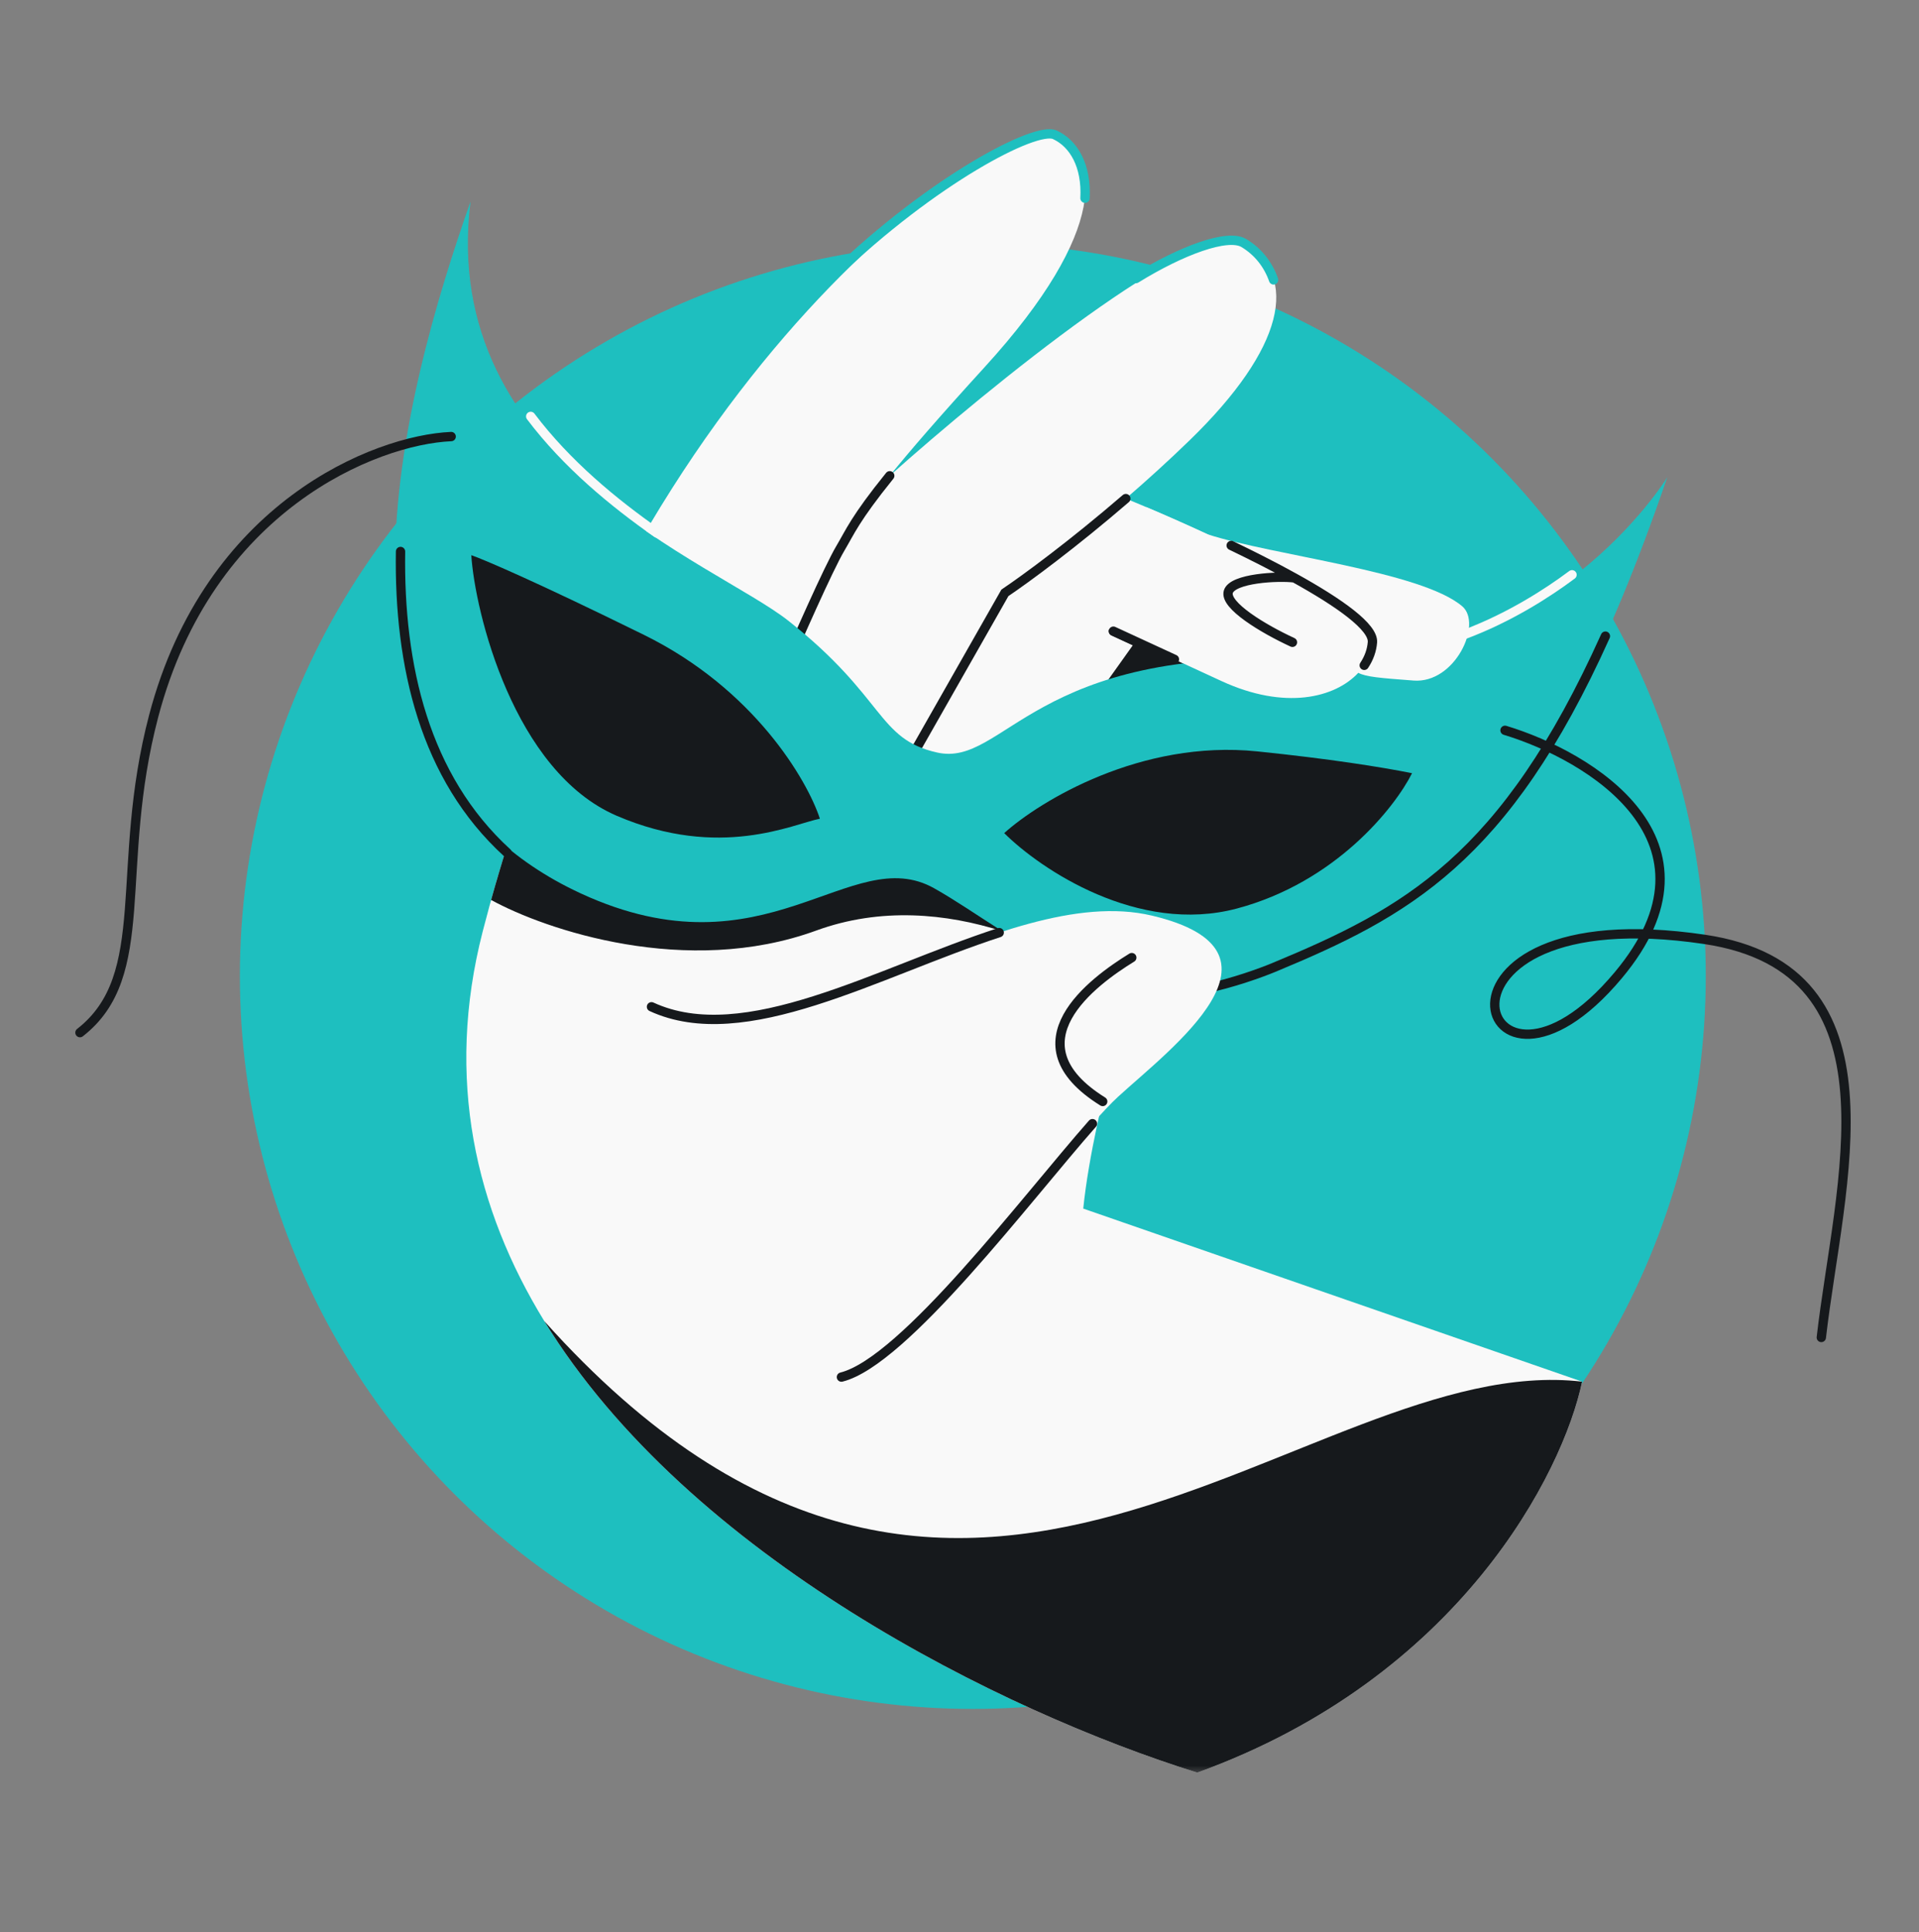 <svg width="144" height="145" viewBox="0 0 144 145" fill="none" xmlns="http://www.w3.org/2000/svg">
<rect x="0" y="0" width="144" height="145" fill="#808080" stroke="none"/>
<mask id="mask0_6893_14635" style="mask-type:alpha" maskUnits="userSpaceOnUse" x="5" y="8" width="136" height="126">
<path d="M141 133.24H73H5V8.24H141V133.24Z" fill="#1EBFBF"/>
</mask>
<g mask="url(#mask0_6893_14635)">
<circle cx="73" cy="73.24" r="55" fill="#1EBFBF"/>
<path d="M36.222 69.895C47.266 26.956 75.823 8.576 79.153 10.113C82.483 11.65 83.324 17.214 73.877 27.561C70.462 31.302 68.25 33.866 66.764 35.703C74.218 29.044 89.965 16.227 93.331 18.235C97.538 20.744 96.373 26.14 89.28 33.029C87.671 34.592 86.04 36.067 84.479 37.414C87.235 38.542 91.198 40.288 94.751 42.101C99.25 44.398 103.091 46.801 102.985 48.192C102.923 49.014 102.554 49.813 101.925 50.489C100.175 52.372 96.413 53.301 91.665 51.11L85.881 71.164C85.881 71.164 82.07 82.976 81.286 90.694L118.72 103.679C117.3 110.494 109.536 125.901 89.839 133.02C75.222 128.456 51.707 116.848 40.842 99.135C35.686 90.73 33.379 80.949 36.222 69.895Z" fill="#F9F9F9"/>
<path d="M62.637 20.581C70.004 13.5 77.72 9.452 79.153 10.114C80.589 10.776 81.545 12.451 81.418 14.875M85.237 20.904C88.678 18.776 92.123 17.515 93.331 18.235C94.405 18.876 95.166 19.855 95.569 21.004" stroke="#1EBFBF" stroke-width="0.7" stroke-linecap="round"/>
<path d="M85.881 71.164L74.285 63.465M66.765 35.703C64.142 38.949 63.785 39.929 63.069 41.131C62.173 42.636 59.766 48.106 58.674 50.653L67.693 58.055M67.693 58.055L75.406 44.489C77.025 43.398 80.533 40.817 84.479 37.414M67.693 58.055L74.285 63.465M83.548 47.363C83.874 47.514 84.835 47.958 86.618 48.78L74.285 63.465" stroke="#16191C" stroke-width="0.7" stroke-linecap="round"/>
<path d="M85.213 48.131L91.665 51.109L85.881 71.163C85.881 71.163 85.391 72.682 84.727 74.986C80.949 71.79 70.963 66.285 61.248 69.83C51.532 73.375 40.937 69.776 36.853 67.534C37.607 64.823 38.429 62.214 39.31 59.705L74.285 63.464L85.213 48.131Z" fill="#16191C"/>
<path d="M89.839 133.02C109.536 125.902 117.3 110.494 118.72 103.68C97.873 101.254 72.288 134.256 40.842 99.135C51.707 116.848 75.222 128.456 89.839 133.02Z" fill="#16191C"/>
<path d="M97.95 49.53C116.186 50.515 125.113 35.808 125.113 35.808C115.83 62.895 107.516 67.643 95.568 72.606C83.619 77.569 76.362 70.18 70.098 66.657C63.834 63.135 57.489 73.462 43.595 67.049C22.291 57.216 30.433 29.056 35.306 15.125C32.868 34.767 53.611 42.203 59.163 46.587C66.472 52.359 65.799 55.458 70.318 56.47C75.395 57.608 77.504 48.425 97.95 49.53Z" fill="#1EBFBF"/>
<path d="M90.332 74.222C92.484 73.777 94.612 73.003 95.568 72.606C105.497 68.482 112.917 64.506 120.468 47.736M38.054 63.989C31.863 58.339 29.924 49.962 30.055 41.385" stroke="#16191C" stroke-width="0.7" stroke-linecap="round"/>
<path d="M109.849 47.627C113.235 46.366 116.128 44.506 117.963 43.132" stroke="#F9F9F9" stroke-width="0.7" stroke-linecap="round"/>
<path d="M49.295 40C46.054 37.726 42.541 34.849 39.824 31.247" stroke="#F9F9F9" stroke-width="0.7" stroke-linecap="round"/>
<path d="M48.323 47.642C56.594 51.712 60.57 58.534 61.524 61.436C59.536 61.823 54.041 64.547 46.285 61.22C38.529 57.893 35.634 45.868 35.365 41.662C36.238 41.959 40.051 43.572 48.323 47.642Z" fill="#16191C"/>
<path d="M94.343 56.385C85.617 55.488 78.047 60.099 75.354 62.517C78.079 65.227 85.388 70.153 92.814 68.177C100.24 66.202 104.672 60.583 105.96 58.021C103.568 57.547 99.761 56.942 94.343 56.385Z" fill="#16191C"/>
<path d="M86.446 68.71C75.182 66.036 58.982 80.21 48.887 75.551C44.633 81.667 41.529 95.787 63.141 103.339C67.845 102.168 77.053 89.901 81.978 84.322C82.726 83.474 83.376 82.781 83.896 82.304C87.835 78.694 97.71 71.384 86.446 68.71Z" fill="#F9F9F9"/>
<path d="M48.887 75.55C55.879 78.777 65.8 72.969 74.981 69.983M63.14 103.338C67.845 102.167 77.053 89.9 81.977 84.321M84.928 71.86C82.016 73.647 75.718 78.276 82.746 82.656" stroke="#16191C" stroke-width="0.7" stroke-linecap="round"/>
<path d="M91.665 51.11L86.617 48.78L83.547 47.363L80.42 45.919L86.013 38.054C87.413 38.647 88.998 39.345 90.624 40.099C95.556 41.692 106.64 42.872 109.722 45.494C111.265 46.806 109.185 51.306 106.075 51.07L106.031 51.066C103.574 50.88 102.513 50.799 101.925 50.489C100.174 52.372 96.413 53.301 91.665 51.11Z" fill="#F9F9F9"/>
<path d="M83.548 47.364C83.874 47.514 84.835 47.958 86.618 48.781C87.068 48.988 87.57 49.22 88.127 49.477M92.387 40.932C93.183 41.315 93.977 41.706 94.751 42.102C95.574 42.522 96.375 42.945 97.134 43.366M102.37 49.928C102.728 49.388 102.94 48.797 102.986 48.193C103.072 47.056 100.524 45.244 97.134 43.366M97.134 43.366C95.901 43.211 92.491 43.387 92.174 44.402C91.857 45.417 94.782 47.184 96.985 48.2" stroke="#16191C" stroke-width="0.7" stroke-linecap="round"/>
<path d="M33.856 32.76C28.12 33.016 15.668 38.028 11.535 53.719C8.531 65.122 11.535 73.182 6 77.49M112.936 54.804C119.287 56.726 129.878 63.091 121.434 73.182C110.878 85.794 105.114 67.101 127.914 70.492C142.981 72.733 137.99 88.87 136.67 100.365" stroke="#16191C" stroke-width="0.7" stroke-linecap="round"/>
</g>
</svg>
